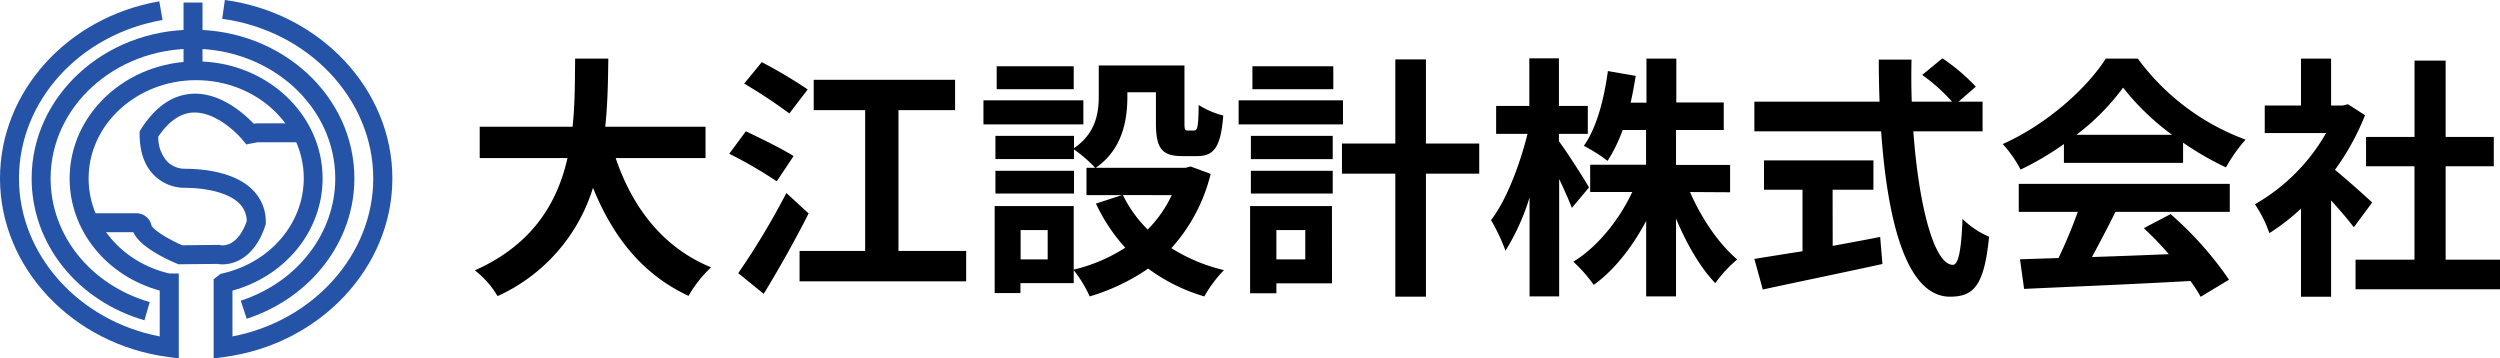 <svg xmlns="http://www.w3.org/2000/svg" viewBox="0 0 519.22 74.43"><defs><style>.cls-1{fill:#2453a8;}</style></defs><title>logo</title><g id="Layer_2" data-name="Layer 2"><g id="ヘッダー"><path class="cls-1" d="M44.37,74.43V58l1.43-1.12.43-.1c9.93-2.29,16.86-10.41,16.86-19.76,0-11.23-10-20.37-22.34-20.37S18.4,25.83,18.4,37.06c0,9.32,6.87,17.4,16.73,19.73h2V74.43l-2.23-.29C15,71.5,0,55.56,0,37.06,0,19.1,13.91,3.62,33.08.27l.68,3.88C16.48,7.17,3.94,21,3.94,37.06c0,15.84,12.42,29.59,29.23,32.81V60.35C22.09,57.29,14.46,47.88,14.46,37.06c0-13.41,11.79-24.31,26.29-24.31S67,23.65,67,37.06c0,10.81-7.63,20.23-18.72,23.3v9.51c16.82-3.21,29.24-17,29.24-32.81,0-16.49-13.49-30.74-31.37-33.15L46.7,0C66.54,2.67,81.49,18.6,81.49,37.06S66.49,71.5,46.6,74.14Z"/><path class="cls-1" d="M30,66.52C16,62.45,6.57,50.61,6.57,37.06c0-17,15-30.89,33.52-30.89S73.6,20,73.6,37.06c0,13.08-9,24.79-22.36,29.14L50,62.45c11.74-3.82,19.63-14,19.63-25.39,0-14.86-13.26-26.94-29.57-26.94S10.51,22.2,10.51,37.06c0,11.78,8.27,22.1,20.58,25.68Z"/><rect class="cls-1" x="38.12" y="0.53" width="3.94" height="13.53"/><path class="cls-1" d="M46.24,54.9a6,6,0,0,1-1.09-.09l-8.07.08-.37-.15c-1.21-.5-7.33-3.15-8.9-6.28l-.11-.23H19.06V44.29h9.2a3.22,3.22,0,0,1,3.23,2.65c.86,1.17,3.79,2.89,6.36,4l7.73-.08.24.06c.32.06,3.48.53,5.43-5a5.29,5.29,0,0,0-1.57-3.69c-2-2-6.28-3.22-11.39-3.22h-.13A9.1,9.1,0,0,1,32,36.4c-2-2-3-4.88-3-8.54v-.57l.3-.49c2.94-4.61,6.49-7.07,10.56-7.32,5.89-.37,10.92,4.21,12.84,6.22l.61-.09h9.54v3.94H53.44L51.15,30l-.76-.93c0-.06-5-6-10.39-5.69-2.6.16-5,1.85-7.13,5a7.5,7.5,0,0,0,1.87,5.18,5.23,5.23,0,0,0,3.42,1.49h.12c3.72,0,10.38.58,14.18,4.37a9.24,9.24,0,0,1,2.74,6.79v.32l-.1.31C53,53.27,48.92,54.9,46.24,54.9Z"/><path d="M127.87,32.83c3.5,10.34,9.91,18.66,19.82,22.69A25.33,25.33,0,0,0,143,61.45C133.44,57,127.29,49.21,123.16,39A36.5,36.5,0,0,1,103.34,61.5a19,19,0,0,0-4.72-5.35c12.14-5.4,17.17-14.2,19.24-23.32H99.63V26.32h19.29c.53-5,.47-9.81.53-14.15h6.89c-.06,4.34-.11,9.22-.64,14.15h20.83v6.51Z"/><path d="M161.32,37.66a89.92,89.92,0,0,0-9.86-5.73l3.45-4.66c2.91,1.38,7.57,3.66,9.91,5.14Zm6.62,6.67c-2.75,5.46-6.15,11.5-9.33,16.7l-5.29-4.3a153.85,153.85,0,0,0,10-16.64Zm-4-20.77a110,110,0,0,0-9.38-6.2l3.65-4.45a96.24,96.24,0,0,1,9.54,5.67Zm36.72,28.56v6.31h-34.6V52.12h13.62V22.87H169v-6.3h29.36v6.3H186.6V52.12Z"/><path d="M225,25.84H204.25v-5H225Zm26.44,10.28a35.64,35.64,0,0,1-8.16,15.42,36.17,36.17,0,0,0,10.92,4.56,26.72,26.72,0,0,0-4.08,5.46,37.1,37.1,0,0,1-11.66-5.78,42.84,42.84,0,0,1-12.14,5.78A26.55,26.55,0,0,0,223,56.1v2.7H211.93v2.07h-5.35V42.8H223V56a34.68,34.68,0,0,0,10.7-4.55,37.08,37.08,0,0,1-6.09-9.17l5.4-1.75h-7.36V34.85h1.8a28.28,28.28,0,0,0-4.4-3.82v2H206.74V28.22h16.32v2.55c4.56-3.13,5.14-7.32,5.14-10.87V13.6H246V25.47c0,1.48.1,1.64.68,1.64H248c.69,0,.9-.69.95-5.3A18.32,18.32,0,0,0,254.06,24c-.53,6.57-1.9,8.42-5.46,8.42h-3.07c-4.24,0-5.46-1.64-5.46-6.89V19.16h-5.93v.9c0,5-1.06,11-6.57,14.79h18.65l1.06-.27ZM223.06,40.2H206.74V35.48h16.32ZM223,18.53H207V13.76h16Zm-5.41,29.25h-5.62v6.09h5.62Zm15.63-7.26a26.26,26.26,0,0,0,5.14,7.15,25.18,25.18,0,0,0,5-7.15Z"/><path d="M278.92,25.84H257.25v-5h21.67Zm-2.28,33H265.09v2.07h-5.46V42.8h17ZM259.79,28.22h17v4.83h-17Zm0,7.26h17V40.2h-17Zm17.12-16.95h-16.8V13.76h16.8ZM265.09,47.78v6.09h6V47.78Zm42.13-11.71H296.15V61.61h-6.36V36.07H278.71V29.81h11.08V12.33h6.36V29.81h11.07Z"/><path d="M326.46,43.17c-.58-1.49-1.58-3.76-2.64-6V61.56h-6.15V41a46.41,46.41,0,0,1-5,11.07,38.91,38.91,0,0,0-3-6.36c3.18-4.08,6-11.55,7.58-17.91h-6.52V22h6.89V12.11h6.15V22h6V27.8h-6v1.54c1.53,2,5.4,8.05,6.25,9.59ZM351,39.88c2.33,5.41,6,10.81,9.8,14a26.89,26.89,0,0,0-4.55,4.93c-3.08-3.18-5.94-8.11-8.16-13.41V61.56h-6.2V45.87C339,51.33,335.26,56.1,331,59.17a30.14,30.14,0,0,0-4.24-4.82c4.93-3,9.49-8.58,12.24-14.47h-8.74V34.21h11.61V27H337a30.87,30.87,0,0,1-3.13,6.41,32.6,32.6,0,0,0-4.93-3.12c2.65-3.71,4.19-9.59,5-15.53l5.78,1c-.32,1.91-.64,3.76-1.06,5.56h3.29V12.17h6.2v9.11H358V27h-9.91v7.26h11.23v5.67Z"/><path d="M397.38,27.27C398.49,42.74,401.72,55,405.59,55c1.11,0,1.75-2.81,2-9.54a17.94,17.94,0,0,0,5.52,3.71c-1,10-3.08,12.45-8.11,12.45-9.06,0-13-15.69-14.31-34.34H364.36V21.12h26c-.1-2.86-.16-5.83-.16-8.74H397c-.06,2.91-.06,5.88.05,8.74h8.37a37.54,37.54,0,0,0-6.2-5.56l4.19-3.45A40,40,0,0,1,410.36,18l-3.6,3.12h5v6.15ZM380.63,51.06c3.23-.58,6.62-1.21,9.86-1.85l.47,5.62c-8.69,1.9-18,3.81-24.85,5.3l-1.75-6.36c2.7-.43,6.2-1,10-1.59V39.41h-8v-6.1h22.73v6.1h-8.48Z"/><path d="M428.65,29.92a61,61,0,0,1-9,5.3,24.35,24.35,0,0,0-3.71-5.3c9-4,17.44-11.5,21.41-17.75H444A48.53,48.53,0,0,0,466.38,29a32.53,32.53,0,0,0-4.08,5.77,63.6,63.6,0,0,1-8.9-5.14v4.19H428.65Zm-9.38,8.27H463.1V44H439.35c-1.53,3.12-3.28,6.41-4.87,9.38,5.09-.16,10.54-.37,15.95-.59a63.62,63.62,0,0,0-5.19-5.4l5.56-2.92a71.49,71.49,0,0,1,12.14,13.62l-5.89,3.55a27.89,27.89,0,0,0-2.12-3.28c-12.45.69-25.54,1.22-34.55,1.64l-.85-6.15,8-.26a102.14,102.14,0,0,0,4-9.59H419.27ZM451.12,28a51.73,51.73,0,0,1-10.18-9.8,48,48,0,0,1-9.69,9.8Z"/><path d="M488.86,47.2c-1.12-1.49-2.92-3.61-4.72-5.57v20h-6.25V43.33a44.37,44.37,0,0,1-6.57,5.09,25.37,25.37,0,0,0-3-6,39.58,39.58,0,0,0,14.78-14.79H470.36V21.92h7.53V12.17h6.25v9.75h2.38l1.12-.27,3.55,2.28a51.58,51.58,0,0,1-6.25,11.34c2.54,2.07,6.62,5.73,7.73,6.79Zm30.36,6.73v6.14h-30V53.93h12.24V34.53H491.4V28.44h10.07V12.59h6.46V28.44h10v6.09h-10v19.4Z"/></g></g></svg>